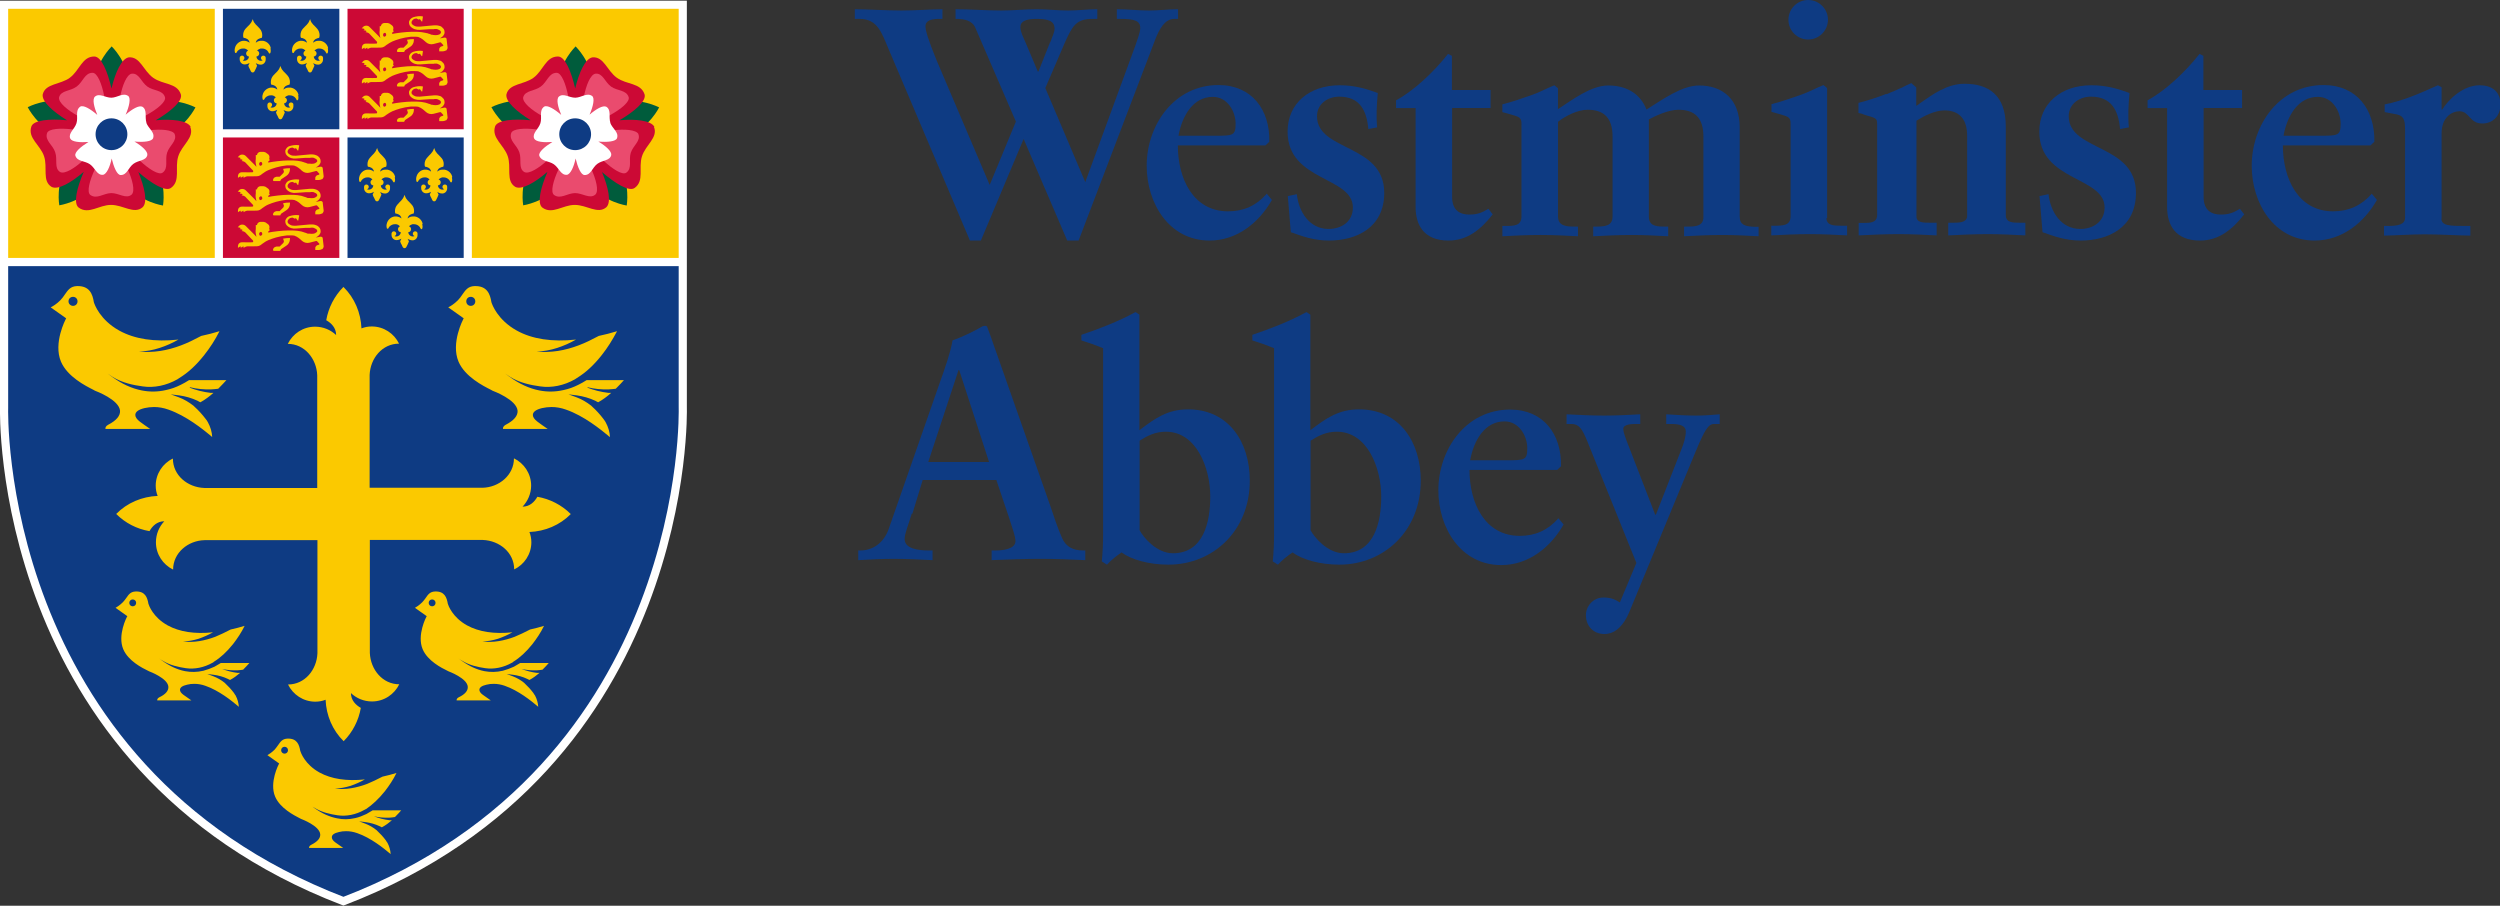 <?xml version="1.0" encoding="UTF-8"?> <svg xmlns="http://www.w3.org/2000/svg" xmlns:xlink="http://www.w3.org/1999/xlink" id="Layer_2" viewBox="0 0 116.4 42.17"><rect x="0" y="0" width="116.4" height="42.17" fill="#333333" stroke="none"/><defs><style>.cls-1{clip-path:url(#clippath);}.cls-2,.cls-3{fill:none;}.cls-2,.cls-4,.cls-5,.cls-6,.cls-7,.cls-8,.cls-9{stroke-width:0px;}.cls-3{stroke:#fff;stroke-width:.38px;}.cls-4{fill:#0e3b83;}.cls-5{fill:#cc0935;}.cls-6{fill:#fff;}.cls-7{fill:#ea4b6e;}.cls-8{fill:#fbc900;}.cls-9{fill:#005c3c;}</style><clipPath id="clippath"><rect class="cls-2" width="116.4" height="42.17"></rect></clipPath></defs><g id="Layer_1-2"><g class="cls-1"><path class="cls-4" d="m47.66,6.47l-1.99,4.73h-.51l-3.81-8.97c-.3-.71-.5-1.35-1.32-1.35h-.23v-.45c.57,0,1.45.06,2.18.06.63,0,1.42-.06,1.9-.06v.45h-.14c-.35,0-.65.06-.65.35,0,.2.14.65.51,1.56l2.48,5.82,1.22-2.95-1.89-4.37c-.15-.35-.53-.41-.92-.41v-.45c.71,0,1.42.06,2.13.06.56,0,1.1-.06,1.66-.06.48,0,.97.06,1.45.06.45,0,.91-.06,1.36-.06v.45h-.21c-.76,0-.94.29-1.32,1.15l-.89,2.07,1.86,4.38,2.33-6.35c.09-.26.23-.63.23-.83,0-.33-.27-.42-.91-.42h-.18v-.45c.5,0,1,.06,1.5.06.45,0,.89-.06,1.35-.06v.45h-.18c-.45,0-.71.51-.89.98l-3.56,9.34h-.53l-2.03-4.73Zm1.24-4.5c.11-.29.2-.48.2-.64,0-.38-.35-.45-.85-.45-.41,0-.74.08-.74.38,0,.23.12.44.24.72l.57,1.35h.03l.54-1.36Z"></path><path class="cls-4" d="m59.22,9.31c-.6,1.06-1.63,1.89-2.9,1.89-1.9,0-2.93-1.75-2.93-3.48,0-1.9,1.28-3.76,3.34-3.76,1.56,0,2.4,1.15,2.37,2.64l-.18.17h-4.08c0,1.54.71,3.07,2.34,3.07.73,0,1.32-.27,1.8-.82l.24.29Zm-2.63-2.99c.82,0,.94-.01.94-.56,0-.57-.38-1.25-1.06-1.25-.92,0-1.43.88-1.6,1.81h1.72Z"></path><path class="cls-4" d="m63.71,6c-.08-.85-.39-1.5-1.36-1.5-.51,0-1.03.32-1.03.91,0,1.65,3.13,1.27,3.13,3.57,0,1.63-1.31,2.22-2.57,2.22-.73,0-1.27-.21-1.78-.39l-.14-1.68.42-.09c.09.83.59,1.62,1.48,1.62.59,0,1.13-.33,1.13-1,0-1.45-3.04-1.21-3.04-3.53,0-1.33,1.03-2.16,2.42-2.16.68,0,1.21.15,1.78.36-.05.54-.08,1.07-.03,1.6l-.42.08Z"></path><path class="cls-4" d="m69.41,5.03h-1.8v4.14c0,.64.38.82.8.82.38,0,.6-.09.89-.27l.2.26c-.56.72-1.19,1.22-2.06,1.22-1.15,0-1.53-.73-1.53-1.56v-4.61h-.91v-.36c.82-.44,1.74-1.3,2.42-2.16l.18.09v1.59h1.8v.85Z"></path><path class="cls-4" d="m69.95,10.52h.11c.44,0,.78,0,.78-.45v-4.28c0-.24-.03-.33-.36-.42-.18-.05-.35-.11-.53-.15v-.36c.47-.12.98-.3,1.38-.44.35-.12.71-.32,1.04-.45l.17.14v.97c.65-.42,1.53-1.1,2.34-1.1s1.48.35,1.78,1.12c.77-.48,1.65-1.12,2.45-1.12,1.09,0,1.89.64,1.89,1.95v4.16c0,.39.27.45.68.47h.2v.44c-.56-.03-1.13-.06-1.69-.06-.6,0-1.19.03-1.78.06v-.45h.21c.39,0,.69-.06.69-.44v-3.75c0-.88-.41-1.25-1.16-1.25-.45,0-1.03.26-1.38.45v4.52c0,.41.29.47.7.47h.2v.45c-.56-.03-1.13-.06-1.69-.06-.61,0-1.19.03-1.8.06v-.45h.18c.41,0,.72-.06.72-.47v-3.72c0-.88-.41-1.25-1.16-1.25-.47,0-1.04.29-1.38.56v4.41c0,.45.41.47.75.47h.18v.45c-.59-.03-1.16-.06-1.74-.06-.62,0-1.22.03-1.78.06v-.45Z"></path><path class="cls-4" d="m85.04,10.15c0,.36.35.36.73.36h.23v.45c-.57-.03-1.15-.06-1.72-.06-.62,0-1.22.03-1.81.06v-.45h.11c.44,0,.79,0,.79-.45v-4.28c0-.24-.03-.33-.36-.42-.18-.05-.35-.11-.53-.15v-.36c.47-.12.98-.3,1.38-.44.35-.12.71-.32,1.04-.45l.17.14v6.06Zm-.85-8.31c-.51,0-.92-.41-.92-.92S83.68,0,84.19,0s.92.42.92.92-.41.92-.92.92"></path><path class="cls-4" d="m86.53,10.38h.18c.38,0,.69,0,.69-.38v-4.22c0-.21-.03-.27-.3-.35-.09-.03-.18-.05-.27-.08-.12-.05-.21-.08-.3-.09v-.47c.44-.11.92-.27,1.3-.42v.02s.15-.06.18-.08c.21-.07.33-.15.54-.23.12-.06.33-.17.44-.21l.23.2v.86c.06-.03.12-.08.17-.12.6-.42,1.27-.91,2.08-.91,1.12,0,1.92.53,1.92,2v4.12c0,.35.33.35.67.35h.24v.59c-.56-.03-1.19-.06-1.75-.06-.59,0-1.25.03-1.84.06v-.59h.23c.26,0,.65,0,.65-.32v-3.73c0-.85-.44-1.18-1.06-1.18-.45,0-.97.27-1.3.48v4.46c0,.29.32.29.65.29h.29v.59c-.56-.03-1.21-.06-1.77-.06-.62,0-1.28.03-1.86.06v-.59Z"></path><path class="cls-4" d="m98.71,6c-.08-.85-.39-1.5-1.36-1.5-.51,0-1.03.32-1.03.91,0,1.65,3.13,1.27,3.13,3.57,0,1.63-1.31,2.22-2.57,2.22-.73,0-1.27-.21-1.78-.39l-.14-1.68.42-.09c.09.83.59,1.62,1.48,1.62.59,0,1.13-.33,1.13-1,0-1.45-3.04-1.21-3.04-3.53,0-1.33,1.03-2.16,2.42-2.16.68,0,1.21.15,1.78.36-.05.54-.08,1.07-.03,1.6l-.42.08Z"></path><path class="cls-4" d="m104.4,5.03h-1.8v4.14c0,.64.38.82.8.82.38,0,.6-.09.89-.27l.2.26c-.56.72-1.19,1.22-2.06,1.22-1.15,0-1.53-.73-1.53-1.56v-4.61h-.91v-.36c.82-.44,1.74-1.3,2.42-2.16l.18.09v1.59h1.8v.85Z"></path><path class="cls-4" d="m110.67,9.31c-.6,1.06-1.63,1.89-2.9,1.89-1.9,0-2.93-1.75-2.93-3.48,0-1.9,1.28-3.76,3.34-3.76,1.56,0,2.4,1.15,2.37,2.64l-.18.17h-4.08c0,1.54.71,3.07,2.34,3.07.72,0,1.32-.27,1.8-.82l.24.29Zm-2.63-2.99c.82,0,.94-.01.94-.56,0-.57-.38-1.25-1.06-1.25-.92,0-1.43.88-1.6,1.81h1.72Z"></path><path class="cls-4" d="m113.67,10.17c0,.35.41.35,1.12.35h.23v.45c-.71-.01-1.42-.06-2.13-.06-.63,0-1.25.05-1.89.06v-.45h.15c.51,0,.83-.06.83-.39v-4.11c0-.5-.09-.65-.47-.71-.17-.03-.32-.06-.48-.09v-.36c.8-.15,1.62-.5,2.48-.89l.17.09v1.04h.03c.27-.44.95-1.13,1.74-1.13.51,0,.97.24.97.89,0,.57-.38.89-.85.89-.59,0-.59-.57-1.06-.57-.36,0-.83.29-.83,1.03v3.97Z"></path><path class="cls-4" d="m42.45,23.92c-.15.51-.33.91-.33,1.18,0,.45.63.53,1.13.53h.17v.45c-.61-.03-1.22-.06-1.83-.06-.54,0-1.09.03-1.63.06v-.45h.09c.59,0,1.09-.35,1.32-.98l2.42-6.93c.2-.56.47-1.32.56-1.87.48-.17,1.09-.47,1.38-.65.04-.01.08-.03.12-.03s.08,0,.11.04c.05.12.09.26.14.38l2.78,7.9c.18.53.36,1.09.56,1.54.18.42.5.6,1,.6h.09v.45c-.68-.03-1.36-.06-2.09-.06s-1.5.03-2.27.06v-.45h.17c.35,0,.94-.06.94-.44,0-.2-.14-.6-.3-1.09l-.59-1.75h-3.43l-.48,1.57Zm2.21-6.69h-.03l-1.41,4.28h2.83l-1.39-4.28Z"></path><path class="cls-4" d="m51.36,16.21c-.35-.14-.68-.26-1.01-.36v-.26c.85-.29,1.72-.62,2.52-1.06l.18.12v5.38c.74-.56,1.31-.97,2.27-.97,1.87,0,2.87,1.5,2.87,3.32,0,2.34-1.72,3.91-3.79,3.91-.91,0-1.74-.24-2.18-.57-.21.14-.48.35-.68.57l-.24-.15c.04-.42.06-.83.06-1.25v-8.69Zm1.69,8.46c.18.35.8,1.09,1.56,1.09,1.44,0,1.74-1.48,1.74-2.64,0-1.33-.64-3.02-2.07-3.02-.5,0-.88.2-1.22.42v4.15Z"></path><path class="cls-4" d="m59.32,16.21c-.35-.14-.68-.26-1.01-.36v-.26c.85-.29,1.72-.62,2.52-1.06l.18.12v5.38c.74-.56,1.31-.97,2.27-.97,1.87,0,2.87,1.5,2.87,3.32,0,2.34-1.72,3.91-3.79,3.91-.91,0-1.74-.24-2.18-.57-.21.14-.48.35-.68.57l-.24-.15c.04-.42.06-.83.06-1.25v-8.69Zm1.69,8.46c.18.35.8,1.09,1.56,1.09,1.44,0,1.74-1.48,1.74-2.64,0-1.33-.64-3.02-2.07-3.02-.5,0-.88.2-1.22.42v4.15Z"></path><path class="cls-4" d="m72.8,24.42c-.6,1.06-1.63,1.89-2.9,1.89-1.9,0-2.93-1.75-2.93-3.48,0-1.9,1.28-3.76,3.34-3.76,1.56,0,2.4,1.15,2.37,2.64l-.18.17h-4.08c0,1.54.71,3.07,2.34,3.07.73,0,1.32-.27,1.8-.82l.24.29Zm-2.63-2.99c.82,0,.94-.01.94-.56,0-.57-.38-1.25-1.06-1.25-.92,0-1.43.88-1.6,1.81h1.72Z"></path><path class="cls-4" d="m77.07,23.96h.03l1.19-3.05c.12-.3.2-.57.2-.82,0-.3-.33-.35-.71-.35h-.2v-.45c.47.03.94.06,1.4.06.36,0,.74-.03,1.09-.06v.45h-.26c-.27,0-.44.27-.88,1.33l-3.08,7.45c-.23.54-.6,1-1.15,1-.5,0-.86-.36-.86-.88,0-.41.33-.82.82-.82.32,0,.53.08.76.23l.77-1.84-2.28-5.65c-.24-.59-.39-.82-.74-.82h-.23v-.45c.59.03,1.16.06,1.75.06.56,0,1.12-.03,1.68-.06v.45h-.14c-.23,0-.65,0-.65.23,0,.14.08.35.15.54l1.33,3.44Z"></path><rect class="cls-4" x="15.99" y="6.21" width="5.8" height="5.99"></rect><path class="cls-8" d="m18.4,8.25c-.03-.18-.18-.32-.36-.35-.03,0-.05,0-.08,0-.01,0-.03,0-.04,0-.08,0-.16.04-.22.09,0,0,0,0,0-.01.03-.16.19-.2.28-.22.01-.03.02-.07.02-.12,0-.11-.04-.22-.11-.29-.14-.17-.25-.21-.32-.42v-.04s-.03.04-.03.04c-.07.2-.18.25-.32.42-.07.08-.11.18-.11.29,0,.05,0,.08.02.12.1.01.25.06.28.22,0,0,0,0,0,.01-.06-.05-.14-.08-.22-.09-.01,0-.03,0-.04,0-.02,0-.04,0-.06,0-.17.02-.32.16-.36.33-.02.07-.02.14,0,.21,0,.02.02.03.04.03.01,0,.03,0,.03-.02.05-.11.17-.19.3-.19.02,0,.05,0,.07,0,.07.01.13.05.17.1-.05.02-.09.07-.09.13,0,.08.06.14.13.14,0,.11-.1.2-.21.2-.03,0-.06,0-.08-.02.04-.01.08-.06.08-.11,0-.06-.05-.11-.11-.11-.06,0-.1.04-.11.1h0s0,.07,0,.07c0,.13.1.24.23.24.05,0,.1-.01.15-.03h0s.05-.03.08-.04h0s-.06.13-.06.13c.02.04.03.08.03.08.03.04.05.1.08.16.04.1.15.1.19,0,.02-.04.08-.15.11-.24l-.06-.12h.01s.03.03.05.03h.02s0,.01,0,.01c.05.02.1.03.15.03.13,0,.23-.11.23-.24v-.08h0c0-.06-.05-.1-.11-.1-.06,0-.11.05-.11.11,0,.05.03.09.08.11-.02.01-.05.02-.08.02-.11,0-.21-.09-.21-.2.07,0,.13-.06.13-.14,0-.06-.04-.12-.1-.13.04-.05.1-.08.16-.1.03,0,.05,0,.08,0,.14,0,.26.09.31.21,0,.01.02.02.03.02.02,0,.03,0,.04-.03.02-.06.02-.13,0-.21"></path><path class="cls-8" d="m21.06,8.25c-.03-.18-.18-.32-.36-.35-.03,0-.05,0-.08,0-.01,0-.03,0-.04,0-.08,0-.16.04-.22.09,0,0,0,0,0-.01.03-.16.19-.2.28-.22.01-.03.02-.07.02-.12,0-.11-.04-.22-.11-.29-.14-.17-.25-.21-.32-.42v-.04s-.03.04-.03.04c-.07.2-.18.25-.32.42-.07.08-.11.18-.11.29,0,.05,0,.08.02.12.1.01.25.06.28.22,0,0,0,0,0,.01-.06-.05-.14-.08-.22-.09-.01,0-.03,0-.04,0-.02,0-.04,0-.06,0-.17.02-.32.16-.36.33-.02.07-.02.14,0,.21,0,.02.02.03.04.03.01,0,.03,0,.03-.02.05-.11.17-.19.3-.19.02,0,.05,0,.07,0,.07.01.13.05.17.1-.05.02-.09.07-.09.13,0,.08.06.14.13.14,0,.11-.1.2-.21.2-.03,0-.06,0-.08-.02.04-.01.08-.06.08-.11,0-.06-.05-.11-.11-.11-.06,0-.1.04-.11.1h0s0,.07,0,.07c0,.13.1.24.23.24.05,0,.1-.01.15-.03h0s.05-.03.08-.04h0s-.06.13-.06.13c.02.04.03.08.03.08.03.04.05.1.08.16.04.1.15.1.19,0,.02-.04.08-.15.11-.24l-.06-.12h.01s.03.03.05.03h.02s0,.01,0,.01c.05.02.1.03.15.03.13,0,.23-.11.23-.24v-.08h0c0-.06-.05-.1-.11-.1-.06,0-.11.05-.11.11,0,.05.03.09.08.11-.02.01-.05.02-.08.02-.11,0-.21-.09-.21-.2.07,0,.13-.06.13-.14,0-.06-.04-.12-.1-.13.04-.05.1-.08.16-.1.03,0,.05,0,.08,0,.14,0,.26.09.31.21,0,.01.02.02.03.02.02,0,.03,0,.04-.03.02-.06.02-.13,0-.21"></path><path class="cls-8" d="m19.68,10.43c-.03-.18-.18-.32-.36-.35-.03,0-.05,0-.08,0-.01,0-.03,0-.04,0-.08,0-.16.04-.22.09,0,0,0,0,0-.01.03-.16.19-.2.28-.22.01-.03.02-.07.02-.12,0-.11-.04-.22-.11-.29-.14-.17-.25-.21-.32-.42v-.04s-.03.04-.03.04c-.07.2-.18.25-.32.42-.07.08-.11.18-.11.29,0,.05,0,.08.02.12.1.01.25.06.28.22,0,0,0,0,0,.01-.06-.05-.14-.08-.22-.09-.01,0-.03,0-.04,0-.02,0-.04,0-.06,0-.17.02-.32.16-.36.33-.02.07-.02.14,0,.21,0,.02.02.03.04.03.01,0,.03,0,.03-.02.05-.11.17-.19.3-.19.02,0,.05,0,.07,0,.07.01.13.05.17.1-.05.02-.09.07-.09.13,0,.08.06.14.13.14,0,.11-.1.2-.21.2-.03,0-.06,0-.08-.02.04-.01.08-.06.08-.11,0-.06-.05-.11-.11-.11-.06,0-.1.04-.11.1h0s0,.07,0,.07c0,.13.1.24.23.24.05,0,.1-.01.15-.03h0s.05-.03.08-.04h0s-.06.13-.06.13c.02.04.03.08.03.08.03.04.05.1.08.16.04.1.15.1.19,0,.02-.04.08-.15.11-.24l-.06-.12h.01s.03.03.05.03h.02s0,.01,0,.01c.05.02.1.03.15.03.13,0,.23-.11.23-.24v-.08h0c0-.06-.05-.1-.11-.1-.06,0-.11.05-.11.11,0,.05.03.09.08.11-.02.01-.05.02-.08.02-.11,0-.21-.09-.21-.2.07,0,.13-.06.13-.14,0-.06-.04-.12-.1-.13.04-.05.1-.08.16-.1.03,0,.05,0,.08,0,.14,0,.26.09.31.21,0,.01.02.02.03.02.02,0,.03,0,.04-.03.02-.06.02-.13,0-.21"></path><path class="cls-4" d="m.19,12.21v6.79s-.48,16.72,15.8,22.97h0c16.28-6.25,15.8-22.97,15.8-22.97v-6.79H.19Z"></path><rect class="cls-8" x=".19" y=".22" width="10" height="11.98"></rect><rect class="cls-4" x="10.19" y=".22" width="5.8" height="5.99"></rect><rect class="cls-5" x="10.19" y="6.21" width="5.8" height="5.99"></rect><path class="cls-8" d="m8.85,18.03c.32.08.65.11.97.1.11,0,.23-.02.34-.03.17-.17.31-.32.38-.4h-1.74c-.13.08-.26.16-.39.22-.22.11-.44.19-.68.24-.39.09-.76.09-1.12.02-.47-.09-.93-.3-1.4-.64-.07-.05-.13-.1-.2-.15.07.05.15.1.22.15.46.29.98.39,1.41.45.53.08,1.11-.04,1.62-.33.02-.01.04-.03.06-.04l.03-.02c.41-.25.79-.6,1.16-1.07.27-.34.51-.71.71-1.11-.29.09-.57.16-.85.22,0,0-.02.01-.02.01-.3.16-.6.31-.92.43-.32.12-.64.21-.97.26-.33.05-.67.06-.99.03.33-.01.65-.07.96-.17.31-.1.6-.23.88-.39-1.11.12-2.04-.02-2.76-.42-.9-.5-1.15-1.22-1.18-1.32-.06-.38-.2-.77-.79-.75-.3.01-.42.19-.56.39-.06.09-.13.19-.21.27-.18.18-.35.28-.45.33l.72.51-.02.04s-.59,1.11-.22,1.98c.3.7,1.15,1.13,1.51,1.31l.07.04c.05.02,1.13.42,1.17.94.01.23-.17.45-.56.65-.11.06-.12.14-.12.15v.04h2.08c-.15-.1-.39-.27-.48-.34-.14-.11-.21-.21-.21-.31,0-.14.14-.25.43-.32.14-.03.29-.05.44-.05.22,0,.45.04.67.12.84.29,1.62.93,1.95,1.2.03.03.07.06.09.08-.01-.24-.08-.47-.2-.69l-.03-.05s-.04-.07-.07-.1c-.16-.21-.34-.41-.53-.58l-.04-.04c-.22-.17-.44-.3-.68-.39l-.38-.14.4.05c.29.04.57.12.85.25.04.02.08.05.13.07.22-.12.43-.28.61-.44-.05,0-.09,0-.14,0-.33-.04-.66-.12-.97-.24m-5.43-3.81c-.11,0-.21-.09-.21-.21s.09-.21.21-.21.21.09.21.21-.09.21-.21.21"></path><path class="cls-8" d="m27.36,18.03c.32.08.65.11.97.1.11,0,.23-.02.34-.03.17-.17.31-.32.38-.4h-1.74c-.13.08-.26.16-.39.22-.22.11-.44.19-.68.24-.39.09-.76.09-1.12.02-.47-.09-.93-.3-1.4-.64-.07-.05-.13-.1-.2-.15.07.05.15.1.22.15.46.29.98.39,1.41.45.53.08,1.11-.04,1.62-.33.02-.01.04-.03.06-.04l.03-.02c.41-.25.79-.6,1.16-1.07.27-.34.5-.71.71-1.11-.29.09-.57.16-.85.22,0,0-.02.01-.02.01-.3.16-.6.31-.92.43-.32.12-.64.21-.97.26-.33.05-.67.06-.99.03.33-.01.65-.07.96-.17.31-.1.6-.23.88-.39-1.11.12-2.04-.02-2.76-.42-.9-.5-1.15-1.22-1.18-1.32-.06-.38-.2-.77-.79-.75-.3.01-.42.19-.56.39-.06.09-.13.19-.21.27-.18.18-.35.28-.45.33l.72.51-.02.04s-.59,1.11-.22,1.98c.3.7,1.15,1.13,1.51,1.31l.07.04c.05.02,1.13.42,1.17.94.01.23-.17.45-.56.65-.11.06-.12.14-.12.15v.04h2.08c-.15-.1-.39-.27-.48-.34-.14-.11-.21-.21-.21-.31,0-.14.14-.25.43-.32.14-.03.29-.05.44-.05.22,0,.45.04.67.12.84.29,1.62.93,1.95,1.2.03.03.07.06.1.08-.01-.24-.08-.47-.2-.69l-.03-.05s-.05-.07-.07-.1c-.16-.21-.34-.41-.53-.58l-.04-.04c-.22-.17-.44-.3-.68-.39l-.38-.14.4.05c.28.04.57.12.85.25.04.02.08.05.13.07.22-.12.43-.28.61-.44-.05,0-.1,0-.14,0-.33-.04-.66-.12-.97-.24m-5.43-3.81c-.12,0-.21-.09-.21-.21s.09-.21.21-.21.21.09.21.21-.09.21-.21.21"></path><path class="cls-8" d="m10.32,31.14c.25.06.49.08.74.07.09,0,.17-.02.26-.03.13-.13.23-.24.29-.31h-1.33c-.1.06-.2.12-.29.17-.17.08-.34.14-.52.19-.3.07-.58.07-.85.02-.36-.07-.71-.23-1.07-.49-.05-.04-.1-.07-.15-.11.06.04.11.08.17.11.35.22.75.3,1.08.35.41.06.85-.03,1.24-.25.02,0,.03-.02.05-.03l.02-.02c.31-.19.6-.46.89-.82.2-.26.39-.54.54-.85-.22.07-.44.12-.65.17,0,0-.01,0-.02.01-.23.12-.46.23-.7.33-.24.09-.49.16-.74.2-.25.04-.51.05-.76.02.25-.01.5-.06.73-.13.23-.08.46-.18.67-.3-.85.09-1.56-.02-2.11-.32-.69-.38-.88-.94-.9-1.01-.05-.29-.15-.59-.6-.57-.23.01-.32.14-.43.3-.05.07-.1.14-.16.2-.14.14-.27.22-.34.26l.55.39-.02.03s-.45.85-.17,1.51c.23.54.88.87,1.15,1l.06.03s.87.32.89.72c.01.18-.13.35-.43.49-.08.04-.09.11-.09.11v.03h1.59c-.11-.08-.3-.21-.37-.26-.11-.08-.16-.16-.16-.23,0-.11.11-.19.33-.24.11-.03.22-.04.34-.04.17,0,.34.03.51.09.64.22,1.24.71,1.49.92.03.02.05.04.07.06-.01-.18-.06-.36-.15-.53l-.03-.04s-.03-.05-.05-.08c-.12-.16-.26-.31-.4-.44l-.03-.03c-.16-.13-.34-.23-.52-.3l-.29-.11.31.04c.22.03.44.09.65.19.03.02.06.03.1.05.17-.09.33-.21.47-.33-.04,0-.07,0-.11,0-.25-.03-.5-.09-.74-.19m-4.15-2.91c-.09,0-.16-.07-.16-.16s.07-.16.16-.16.16.07.16.16-.07.16-.16.16"></path><path class="cls-8" d="m24.26,31.14c.25.06.49.08.74.07.09,0,.17-.02.26-.03.13-.13.23-.24.29-.31h-1.33c-.1.06-.2.12-.29.17-.17.08-.34.14-.52.19-.3.07-.58.07-.85.02-.36-.07-.71-.23-1.07-.49-.05-.04-.1-.07-.15-.11.06.04.11.08.17.11.35.22.75.3,1.08.35.41.06.85-.03,1.24-.25.02,0,.03-.02.05-.03l.02-.02c.31-.19.6-.46.89-.82.2-.26.39-.54.54-.85-.22.07-.44.12-.65.17,0,0-.01,0-.02.01-.23.12-.46.23-.7.33-.24.09-.49.16-.74.2-.25.04-.51.05-.76.02.25-.01.5-.06.73-.13.23-.08.46-.18.67-.3-.85.09-1.56-.02-2.11-.32-.69-.38-.88-.94-.9-1.01-.05-.29-.15-.59-.6-.57-.23.01-.32.14-.43.3-.05.07-.1.14-.16.2-.14.14-.27.22-.34.26l.55.39-.02.03s-.45.85-.17,1.51c.23.54.88.87,1.15,1l.06.03s.87.32.89.72c.01.18-.13.35-.43.49-.08.04-.09.11-.09.11v.03h1.59c-.11-.08-.3-.21-.37-.26-.11-.08-.16-.16-.16-.23,0-.11.11-.19.33-.24.11-.03.22-.04.34-.04.17,0,.34.03.51.09.64.22,1.24.71,1.49.92.03.02.05.04.07.06-.01-.18-.06-.36-.15-.53l-.03-.04s-.03-.05-.05-.08c-.12-.16-.26-.31-.4-.44l-.03-.03c-.16-.13-.34-.23-.52-.3l-.29-.11.31.04c.22.03.44.09.65.19.03.02.06.03.1.05.17-.09.33-.21.47-.33-.04,0-.07,0-.11,0-.25-.03-.5-.09-.74-.19m-4.15-2.91c-.09,0-.16-.07-.16-.16s.07-.16.16-.16.16.07.16.16-.07.16-.16.16"></path><path class="cls-8" d="m17.39,38c.25.06.49.08.74.07.09,0,.17-.02.26-.03.13-.13.23-.24.29-.31h-1.33c-.1.06-.2.12-.29.17-.17.08-.34.15-.52.19-.3.07-.58.07-.85.01-.36-.07-.71-.23-1.07-.49-.05-.04-.1-.08-.15-.11.06.04.11.08.17.11.35.22.75.3,1.08.35.41.06.85-.03,1.24-.25.02,0,.03-.02.05-.03h.02c.31-.21.6-.48.89-.84.2-.26.39-.54.54-.85-.22.07-.44.12-.65.17,0,0-.01,0-.02.01-.23.12-.46.23-.7.33-.24.09-.49.16-.74.2-.25.04-.51.05-.76.02.25-.01.5-.06.73-.13.23-.08.46-.18.67-.3-.85.09-1.56-.02-2.11-.32-.69-.38-.88-.94-.9-1.01-.05-.29-.15-.59-.6-.57-.23.01-.32.14-.43.3-.05.07-.1.14-.16.21-.14.14-.27.22-.34.26l.55.39-.02.03s-.45.85-.17,1.51c.23.54.88.87,1.15,1.01l.06.03s.87.32.89.72c.01.18-.13.34-.43.49-.08.04-.09.11-.09.11v.03h1.59c-.11-.08-.3-.21-.37-.26-.11-.08-.16-.16-.16-.24,0-.11.11-.19.33-.24.11-.03.22-.04.34-.04.17,0,.34.03.51.09.64.22,1.24.71,1.49.92.03.02.05.04.07.06-.01-.18-.06-.36-.15-.53l-.03-.04s-.03-.05-.05-.08c-.12-.16-.26-.31-.4-.44l-.03-.03c-.16-.13-.34-.23-.52-.3l-.29-.11.31.04c.22.03.44.09.65.19.03.02.06.03.1.05.17-.09.33-.21.47-.33-.04,0-.07,0-.11,0-.26-.03-.5-.09-.74-.19m-4.15-2.91c-.09,0-.16-.07-.16-.16s.07-.16.16-.16.16.07.16.16-.07.16-.16.16"></path><path class="cls-9" d="m5.96,3.82c0,.92-.76,1.66-.76,1.66,0,0-.76-.74-.76-1.66s.76-1.66.76-1.66c0,0,.76.74.76,1.66"></path><path class="cls-9" d="m3.11,4.78c.87.28,1.35,1.23,1.35,1.23,0,0-.94.49-1.82.21-.87-.28-1.35-1.23-1.35-1.23,0,0,.94-.49,1.82-.21"></path><path class="cls-9" d="m3.13,7.77c.54-.74,1.59-.9,1.59-.9,0,0,.18,1.05-.37,1.79-.54.74-1.59.9-1.59.9,0,0-.18-1.04.36-1.79"></path><path class="cls-9" d="m6,8.67c-.54-.74-.36-1.79-.36-1.79,0,0,1.05.16,1.59.9.54.74.36,1.79.36,1.79,0,0-1.05-.16-1.59-.9"></path><path class="cls-9" d="m7.75,6.23c-.88.28-1.82-.21-1.82-.21,0,0,.47-.95,1.35-1.23.88-.28,1.82.21,1.82.21,0,0-.47.95-1.35,1.23"></path><path class="cls-5" d="m8.88,5.91c-.15-.3-.87-.38-1.63-.31.7-.41,1.27-.9,1.17-1.21-.18-.54-.83-.44-1.29-.77-.46-.33-.6-.99-1.13-.95-.34.05-.63.7-.81,1.45-.18-.79-.47-1.49-.8-1.49-.57,0-.68.65-1.14.99-.45.33-1.13.26-1.26.77-.06.33.48.81,1.13,1.21-.81-.08-1.56-.01-1.66.29-.18.54.41.85.59,1.38.18.53-.1,1.15.35,1.43.3.16.92-.2,1.5-.7-.32.74-.5,1.48-.23,1.67.46.33.94-.13,1.5-.13.57,0,1.07.45,1.47.11.25-.23.09-.94-.2-1.64.61.53,1.26.93,1.52.74.46-.33.17-.93.34-1.47.17-.54.76-.87.56-1.37m-3.69.35h0s0,0,0,0c0,0,0,0,0,0,0,0,0,0,0,0,0,0,0,0,0,0,0,0,0,0,0,0,0,0,0,0,0,0h0s0,0,0,0"></path><path class="cls-7" d="m4.58,6.44c-.12-.35-2.25-.67-2.39-.24-.11.35.27.54.38.89.12.34-.06.74.23.92.43.23,1.9-1.21,1.78-1.57"></path><path class="cls-7" d="m5.18,6.89c-.38,0-1.34,1.93-.97,2.19.3.21.6-.08.97-.09.36,0,.69.29.95.07.35-.34-.57-2.18-.95-2.18"></path><path class="cls-7" d="m4.83,5.75c.3-.23-.06-2.36-.52-2.36-.37,0-.44.42-.74.64-.29.22-.73.17-.82.5-.09.48,1.76,1.44,2.07,1.22"></path><path class="cls-7" d="m5.64,5.71c.3.21,2.18-.76,2.04-1.19-.11-.34-.53-.28-.82-.49-.29-.21-.38-.63-.72-.6-.48.06-.81,2.07-.51,2.28"></path><path class="cls-7" d="m8.14,6.25c-.21-.43-2.22-.13-2.33.22-.11.35,1.4,1.83,1.76,1.57.29-.21.1-.59.21-.93.11-.34.48-.55.35-.87"></path><path class="cls-6" d="m6.82,5.72c-.09-.28.05-.6-.19-.75-.16-.08-.48.11-.78.37.17-.39.25-.77.12-.87-.24-.17-.49.07-.78.08-.3,0-.56-.23-.77-.05-.13.12-.04.49.11.85-.32-.28-.66-.48-.8-.38-.24.18-.08.49-.17.77-.09.28-.39.46-.29.71.08.16.45.19.85.16-.36.22-.66.48-.61.64.09.28.44.23.68.4.24.17.32.51.6.49.17-.02.33-.37.41-.76.1.41.25.77.42.77.3,0,.35-.34.59-.52.24-.18.59-.14.65-.41.03-.17-.25-.42-.6-.63.42.04.82,0,.87-.16.09-.28-.22-.44-.32-.72m-1.63.54h0s0,0,0,0h0s0,0,0,0h0s0,0,0,0"></path><path class="cls-4" d="m5.93,6.25c0,.41-.33.74-.74.74s-.74-.33-.74-.74.33-.74.74-.74.74.33.74.74"></path><rect class="cls-8" x="21.79" y=".22" width="10" height="11.98"></rect><path class="cls-8" d="m13.18,7.86l.04.12s-.01.06-.03.08l-.17.17h-.15s-.08.02-.11.05c-.03.03-.05.07-.05.11,0,.02.02.04.04.04h.3s.02-.06.04-.08l.24-.16c.1-.06.17-.18.17-.3v-.06h0c-.11,0-.22.01-.31.03"></path><path class="cls-8" d="m15.03,7.84c0-.05-.06-.09-.11-.08l-.16.03h-.06s-.04.02-.06.02c0,0,0,0,0,0,.08-.02.17-.06.23-.14.03-.04.06-.09.06-.15,0-.06-.01-.11-.04-.16-.03-.04-.06-.07-.1-.1-.04-.02-.08-.04-.12-.05s-.08-.02-.12-.02c-.02,0-.04,0-.06,0,0,0-.02,0-.03,0h-.03s-.22.02-.22.02l-.43.04c-.07,0-.13,0-.19-.01-.06-.02-.12-.05-.16-.09-.04-.04-.05-.09-.03-.14,0-.02.03-.05.05-.07.01,0,.02-.02.03-.03.01,0,.03-.01.04-.02h0s.06-.02.1-.02l.1.05s.04,0,.04-.02h0s.02,0,.03.01l.07.1s.03,0,.03,0v-.02s.04-.2.04-.2c0-.01,0-.03-.02-.03-.14-.02-.29,0-.42.04-.08.02-.15.08-.19.17-.02.04-.02.09-.01.14.01.05.03.09.06.12.12.13.29.17.44.15l.43-.03h.22s.03-.01.03-.01c0,0,.02,0,.02,0,.02,0,.03,0,.05,0,.03,0,.06,0,.09.02.05.02.11.05.13.09.01.02.01.03.01.05s0,.03-.03.05c-.03.03-.08.06-.14.07-.06.01-.12.01-.18,0-.02,0-.03,0-.04,0h-.05s-.1-.04-.1-.04c-.03,0-.06-.02-.09-.03h-.01s-.06-.02-.09-.03c-.24-.06-.53-.05-.62-.05-.28,0-.74.06-.93.1,0-.01,0-.02,0-.02v-.03s.08-.07.08-.07l-.04-.04h0s.01-.04.01-.04c.02-.07,0-.15-.06-.19l-.11-.08s-.07-.03-.1-.03h-.14c-.07,0-.14.05-.16.12v.03h-.06v.18s-.02.13,0,.22l.03.15-.08-.09-.42-.42c-.06-.06-.16-.08-.24-.05-.03.01-.05.03-.07.05l-.06.06h0s.1.01.14.04l-.05.05h0c.05,0,.1.01.14.04l-.05.05h0c.06,0,.12.02.17.06l.36.38s.01.02.01.04c0,0,0,0,0,0,0,.02,0,.03-.03.04-.03.01-.33,0-.44,0h-.06c-.08,0-.15.05-.17.12,0,.01,0,.03-.01.04v.1h0s.08-.06.13-.07v.07h0s.08-.06.13-.07v.07h0s.11-.07.17-.07h0s.08,0,.12,0h.11c.2,0,.3,0,.36-.04.04-.02.07-.04.1-.07h0s.02-.01.03-.02c.08-.06.17-.12.27-.16.19-.08.48-.18.86-.22.05,0,.1,0,.16,0,.03,0,.15,0,.18.01.08.03.16.07.22.12l.15.13c.09.08.22.11.34.08l.31-.08s.03,0,.04.01l.11.12s0,.03-.01.04l-.07.02c-.05.01-.09.06-.11.11v.03s0,.02,0,.02v.07h.17s.1-.01.14-.04h.02s.07-.09.06-.13l-.05-.42Zm-2.82-.21v.02s-.02.07-.1.07c-.06-.04-.04-.11-.04-.11v-.02s.04-.05.07-.05c.01,0,.03,0,.04.01.02.02.03.05.03.07"></path><path class="cls-8" d="m13.18,11.11l.04.12s-.01.06-.03.08l-.17.17h-.15s-.08.02-.11.05c-.03.03-.05.07-.05.11,0,.02.02.04.04.04h.3s.02-.06.04-.08l.24-.16c.1-.06.17-.18.17-.3v-.06h0c-.11,0-.22.01-.31.03"></path><path class="cls-8" d="m15.03,11.1c0-.05-.06-.09-.11-.08l-.16.03h-.06s-.04.02-.06.02c0,0,0,0,0,0,.08-.02.17-.06.23-.14.03-.04.06-.09.06-.15,0-.06-.01-.11-.04-.16-.03-.04-.06-.07-.1-.1-.04-.02-.08-.04-.12-.05s-.08-.02-.12-.02c-.02,0-.04,0-.06,0,0,0-.02,0-.03,0h-.03s-.22.02-.22.02l-.43.04c-.07,0-.13,0-.19-.01-.06-.02-.12-.05-.16-.09-.04-.04-.05-.09-.03-.14,0-.02.03-.05.05-.07.01,0,.02-.02.03-.03.01,0,.03-.01.04-.02h0s.06-.02.1-.02l.1.05s.04,0,.04-.02h0s.02,0,.03.01l.07.1s.03,0,.03,0v-.02s.04-.2.04-.2c0-.01,0-.03-.02-.03-.14-.02-.29,0-.42.04-.08.02-.15.08-.19.17-.02.04-.02.09-.01.14.01.05.03.09.06.12.12.13.29.17.44.15l.43-.03h.22s.03-.01.03-.01c0,0,.02,0,.02,0,.02,0,.03,0,.05,0,.03,0,.06,0,.09.02.05.02.11.05.13.09.01.02.01.03.01.05s0,.03-.03.05c-.03.03-.08.06-.14.07-.06.01-.12.01-.18,0-.02,0-.03,0-.04,0h-.05s-.1-.04-.1-.04c-.03,0-.06-.02-.09-.03h-.01s-.06-.02-.09-.03c-.24-.06-.53-.05-.62-.05-.28,0-.74.06-.93.1,0-.01,0-.02,0-.02v-.03s.08-.07.08-.07l-.04-.04h0s.01-.04.01-.04c.02-.07,0-.15-.06-.19l-.11-.08s-.07-.03-.1-.03h-.14c-.07,0-.14.05-.16.12v.03h-.06v.18s-.02.13,0,.22l.03.15-.08-.09-.42-.42c-.06-.06-.16-.08-.24-.05-.03.01-.05.03-.07.05l-.06.06h0s.1.01.14.04l-.05.05h0c.05,0,.1.01.14.04l-.05.05h0c.06,0,.12.02.17.06l.36.38s.01.02.01.04c0,0,0,0,0,0,0,.02,0,.03-.03.04-.03.01-.33,0-.44,0h-.06c-.08,0-.15.05-.17.12,0,.01,0,.03-.01.04v.1h0s.08-.06.13-.07v.07h0s.08-.06.13-.07v.07h0s.11-.07.17-.07h0s.08,0,.12,0h.11c.2,0,.3,0,.36-.04.04-.02.07-.04.1-.07h0s.02-.01.03-.02c.08-.06.17-.12.27-.16.19-.08.48-.18.86-.22.05,0,.1,0,.16,0,.03,0,.15,0,.18.01.08.03.16.07.22.12l.15.13c.09.08.22.11.34.08l.31-.08s.03,0,.04.01l.11.12s0,.03-.01.04l-.07.02c-.05.01-.09.06-.11.11v.03s0,.02,0,.02v.07h.17s.1-.01.14-.04h.02s.07-.09.06-.13l-.05-.42Zm-2.82-.21v.02s-.02.07-.1.07c-.06-.04-.04-.11-.04-.11v-.02s.04-.05.07-.05c.01,0,.03,0,.04.01.02.02.03.05.03.07"></path><path class="cls-8" d="m13.18,9.46l.04.12s-.01.06-.03.08l-.17.17h-.15s-.08.02-.11.05c-.03.03-.05.07-.05.11,0,.02.02.04.04.04h.3s.02-.06.04-.08l.24-.16c.1-.06.17-.18.17-.3v-.06s0,0,0,0c-.11,0-.22.01-.31.03"></path><path class="cls-8" d="m15.03,9.44c0-.05-.06-.09-.11-.08l-.16.03h-.06s-.04.02-.06.02c0,0,0,0,0,0,.08-.02.17-.06.23-.14.03-.04.06-.09.06-.15,0-.06-.01-.11-.04-.16-.03-.04-.06-.07-.1-.1-.04-.02-.08-.04-.12-.05s-.08-.02-.12-.02c-.02,0-.04,0-.06,0,0,0-.02,0-.03,0h-.03s-.22.02-.22.02l-.43.04c-.07,0-.13,0-.19-.01-.06-.02-.12-.05-.16-.09-.04-.04-.05-.09-.03-.14,0-.02.03-.05.05-.07.01,0,.02-.02.03-.03.01,0,.03-.01.04-.02h0s.06-.02.1-.02l.1.05s.04,0,.04-.02h0s.02,0,.03.01l.07.1s.03,0,.03,0v-.02s.04-.2.04-.2c0-.01,0-.03-.02-.03-.14-.02-.29,0-.42.04-.08.02-.15.08-.19.17-.02.04-.02.09-.01.14.01.05.03.09.06.12.12.13.29.17.44.15l.43-.03h.22s.03-.01.03-.01c0,0,.02,0,.02,0,.02,0,.03,0,.05,0,.03,0,.06,0,.09.02.05.02.11.05.13.09.01.02.01.03.01.05s0,.03-.03.05c-.03.03-.08.06-.14.07-.06.01-.12.01-.18,0-.02,0-.03,0-.04,0h-.05s-.1-.04-.1-.04c-.03,0-.06-.02-.09-.03h-.01s-.06-.02-.09-.03c-.24-.06-.53-.05-.62-.05-.28,0-.74.06-.93.1,0-.01,0-.02,0-.02v-.03s.08-.07.08-.07l-.04-.04h0s.01-.04.01-.04c.02-.07,0-.15-.06-.19l-.11-.08s-.07-.03-.1-.03h-.14c-.07,0-.14.05-.16.12v.03h-.06v.18s-.02.13,0,.22l.03.15-.08-.09-.42-.42c-.06-.06-.16-.08-.24-.05-.03.01-.05.03-.07.05l-.06.06h0s.1.01.14.04l-.05.05h0c.05,0,.1.01.14.04l-.05.05h0c.06,0,.12.02.17.06l.36.38s.01.02.01.04c0,0,0,0,0,0,0,.02,0,.03-.03.04-.03.01-.33,0-.44,0h-.06c-.08,0-.15.05-.17.12,0,.01,0,.03-.01.04v.1h0s.08-.06.13-.07v.07h0s.08-.06.13-.07v.07h0s.11-.07.17-.07h0s.08,0,.12,0h.11c.2,0,.3,0,.36-.04.04-.02.07-.04.1-.07,0,0,.02-.01.03-.02.08-.06.17-.12.27-.16.19-.08.48-.18.86-.22.05,0,.1,0,.16,0,.03,0,.15,0,.18.01.08.03.16.07.22.12l.15.13c.09.08.22.11.34.08l.31-.08s.03,0,.04.01l.11.12s0,.03-.01.04l-.07.02c-.05.01-.09.06-.11.11v.03s0,.02,0,.02v.07h.17s.1-.01.14-.04h.02s.07-.09.06-.13l-.05-.42Zm-2.82-.21v.02s-.02.07-.1.07c-.06-.04-.04-.11-.04-.11v-.02s.04-.05.07-.05c.01,0,.03,0,.04.01.02.02.03.05.03.07"></path><rect class="cls-5" x="15.99" y=".22" width="5.8" height="5.99"></rect><path class="cls-8" d="m26.57,23.93h0c-.42-.42-.97-.7-1.55-.8-.13.23-.35.46-.69.46.24-.25.4-.6.4-.98,0-.56-.33-1.04-.8-1.27h0c0,.78-.69,1.35-1.46,1.37-.22,0-.31,0-.56,0h-4.7v-4.7c0-.25,0-.34,0-.55.03-.78.59-1.46,1.37-1.46h0c-.23-.47-.71-.8-1.27-.8-.17,0-.33.03-.48.09-.03-.73-.32-1.42-.84-1.93-.42.42-.7.97-.8,1.55.23.13.46.35.46.69-.25-.24-.6-.39-.98-.39-.56,0-1.04.33-1.27.8h0c.78,0,1.34.69,1.37,1.46,0,.22,0,.31,0,.55v4.7h-4.7c-.25,0-.34,0-.56,0-.78-.03-1.46-.59-1.46-1.37h0c-.47.22-.8.71-.8,1.26,0,.17.03.33.09.48-.73.03-1.42.32-1.93.84.42.42.96.7,1.55.8.13-.23.35-.46.69-.46-.24.25-.39.6-.39.98,0,.56.33,1.04.8,1.27h0c0-.78.69-1.35,1.46-1.37.22,0,.31,0,.56,0h4.7v4.7c0,.25,0,.34,0,.56-.03.78-.59,1.46-1.37,1.46h0c.23.47.71.8,1.27.8.17,0,.33-.03.48-.09.03.73.32,1.42.84,1.93.42-.42.7-.97.8-1.55-.23-.13-.46-.35-.46-.69.25.24.6.39.98.39.56,0,1.04-.33,1.27-.8h0c-.78,0-1.34-.69-1.37-1.46,0-.22,0-.31,0-.56v-4.7h4.7c.25,0,.34,0,.56,0,.78.03,1.46.59,1.46,1.37h0c.47-.22.8-.71.8-1.26,0-.17-.03-.33-.09-.48.73-.03,1.42-.32,1.93-.84Z"></path><path class="cls-3" d="m10.19,6.21h11.59m0-5.99v11.98M15.99.22v11.98M10.19.22v11.98M.19,12.2h31.59M.19.22v18.77s-.49,16.72,15.8,22.97c16.28-6.25,15.8-22.97,15.8-22.97V.22H.19Z"></path><path class="cls-8" d="m12.61,2.25c-.03-.18-.18-.32-.36-.35-.03,0-.05,0-.08,0-.01,0-.03,0-.04,0-.08,0-.16.04-.22.09,0,0,0,0,0-.01.03-.16.19-.2.28-.22.01-.03.02-.07.02-.12,0-.11-.04-.22-.11-.3-.14-.17-.25-.21-.32-.41v-.04s-.03.04-.03.04c-.07.2-.18.25-.32.41-.07.08-.11.18-.11.3,0,.05,0,.08.02.12.1.01.25.06.28.22,0,0,0,.01,0,.01-.06-.05-.14-.08-.22-.09-.01,0-.03,0-.04,0-.02,0-.04,0-.06,0-.17.03-.32.16-.36.33-.02.07-.02.14,0,.21,0,.02.02.03.04.03.01,0,.03,0,.03-.02.05-.11.17-.19.3-.19.02,0,.05,0,.07,0,.07.01.13.05.17.1-.05.02-.09.07-.09.13,0,.08.06.14.13.14,0,.11-.1.2-.21.2-.03,0-.06,0-.08-.02.04-.01.08-.06.08-.11,0-.06-.05-.11-.11-.11-.06,0-.1.04-.11.1h0s0,.07,0,.07c0,.13.1.24.23.24.05,0,.1-.01.15-.03h0s.05-.03.08-.04h0s-.06.13-.06.13c.02.04.03.08.03.08.03.04.05.1.08.16.04.1.15.1.19,0,.02-.04.08-.15.11-.24l-.06-.12h.01s.03.03.05.03h.02s0,.01,0,.01c.05.02.1.03.15.03.13,0,.23-.11.23-.24v-.08h0c0-.06-.05-.1-.11-.1-.06,0-.11.05-.11.11,0,.05.03.09.08.11-.02.01-.05.02-.08.02-.11,0-.21-.09-.21-.2.07,0,.13-.07.13-.14,0-.06-.04-.12-.1-.13.04-.05.1-.08.16-.1.03,0,.05,0,.08,0,.14,0,.26.09.31.21,0,.02.02.02.03.02.02,0,.03-.01.04-.03.02-.06.02-.14,0-.21"></path><path class="cls-8" d="m15.28,2.25c-.03-.18-.18-.32-.36-.35-.03,0-.05,0-.08,0-.01,0-.03,0-.04,0-.08,0-.16.04-.22.09,0,0,0,0,0-.01.03-.16.19-.2.28-.22.01-.03.02-.07.02-.12,0-.11-.04-.22-.11-.3-.14-.17-.25-.21-.32-.41v-.04s-.03.04-.03.04c-.07.2-.18.25-.32.41-.07.08-.11.18-.11.3,0,.05,0,.08.02.12.1.01.25.06.28.22,0,0,0,.01,0,.01-.06-.05-.14-.08-.22-.09-.01,0-.03,0-.04,0-.02,0-.04,0-.06,0-.17.03-.32.16-.36.33-.02.07-.02.14,0,.21,0,.02.02.03.04.03.01,0,.03,0,.03-.02.05-.11.17-.19.3-.19.02,0,.05,0,.07,0,.07.01.13.05.17.1-.05.02-.09.07-.09.13,0,.08.06.14.13.14,0,.11-.1.2-.21.2-.03,0-.06,0-.08-.02.04-.01.08-.06.08-.11,0-.06-.05-.11-.11-.11-.06,0-.1.04-.11.1h0s0,.07,0,.07c0,.13.1.24.23.24.05,0,.1-.01.15-.03h0s.05-.03.08-.04h0s-.06.13-.06.13c.02.04.03.08.03.08.03.04.05.1.08.16.04.1.15.1.19,0,.02-.04.07-.15.11-.24l-.06-.12h.01s.03.03.05.03h.02s0,.01,0,.01c.05.02.1.03.15.03.13,0,.23-.11.23-.24v-.08h0c0-.06-.05-.1-.11-.1-.06,0-.11.05-.11.11,0,.05.03.09.08.11-.02.01-.05.02-.08.02-.11,0-.21-.09-.21-.2.07,0,.13-.07.13-.14,0-.06-.04-.12-.1-.13.04-.05.1-.08.16-.1.03,0,.05,0,.08,0,.14,0,.26.09.31.21,0,.02.02.02.03.02.02,0,.03-.01.04-.03.02-.06.02-.14,0-.21"></path><path class="cls-8" d="m13.9,4.43c-.03-.18-.18-.32-.36-.35-.03,0-.05,0-.08,0-.01,0-.03,0-.04,0-.08,0-.16.04-.22.09,0,0,0,0,0-.01.03-.16.19-.2.28-.22.01-.03.02-.07.02-.12,0-.11-.04-.22-.11-.3-.14-.17-.25-.21-.32-.41v-.04s-.03.04-.03.04c-.07.2-.18.25-.32.41-.07.08-.11.18-.11.3,0,.05,0,.08.02.12.1.01.25.06.28.22,0,0,0,.01,0,.01-.06-.05-.14-.08-.22-.09-.01,0-.03,0-.04,0-.02,0-.04,0-.06,0-.17.03-.32.16-.36.33-.02.07-.02.14,0,.21,0,.02.02.03.04.03.01,0,.03,0,.03-.02.05-.11.17-.19.3-.19.02,0,.05,0,.07,0,.07.01.13.05.17.1-.05.02-.09.07-.09.13,0,.08.06.14.13.14,0,.11-.1.2-.21.2-.03,0-.06,0-.08-.02.04-.01.08-.06.08-.11,0-.06-.05-.11-.11-.11-.06,0-.1.04-.11.1h0s0,.07,0,.07c0,.13.1.24.23.24.05,0,.1-.01.15-.03h0s.05-.03.08-.04h0s-.06.13-.06.13c.02.04.03.08.03.08.03.04.05.1.08.16.04.1.15.1.19,0,.02-.04.08-.15.11-.24l-.06-.12h.01s.03.03.05.03h.02s0,.01,0,.01c.05.02.1.03.15.03.13,0,.23-.11.23-.24v-.08h0c0-.06-.05-.1-.11-.1-.06,0-.11.05-.11.11,0,.05.03.09.08.11-.02.01-.05.02-.08.02-.11,0-.21-.09-.21-.2.07,0,.13-.07.13-.14,0-.06-.04-.12-.1-.13.04-.05.1-.08.16-.1.03,0,.05,0,.08,0,.14,0,.26.09.31.21,0,.02.02.02.03.02.02,0,.03-.01.04-.03.02-.06.02-.14,0-.21"></path><path class="cls-8" d="m18.95,1.85l.04.12s-.01.06-.03.08l-.17.17h-.15s-.08.02-.11.05c-.03.03-.05.07-.05.11,0,.02.02.04.04.04h.3s.02-.06.04-.08l.24-.16c.1-.06.17-.18.17-.3v-.06h0c-.11,0-.22.01-.31.03"></path><path class="cls-8" d="m20.8,1.83c0-.05-.06-.09-.11-.08l-.16.03h-.06s-.04.02-.06.02h0s0,0,0,0c.08-.02.17-.06.23-.14.03-.04.06-.09.06-.15,0-.06-.01-.11-.04-.16-.03-.04-.07-.07-.1-.1s-.08-.04-.12-.05-.08-.02-.12-.02c-.02,0-.04,0-.06,0,0,0-.02,0-.03,0h-.03s-.22.02-.22.02l-.43.04c-.07,0-.13,0-.19-.01-.06-.02-.12-.05-.16-.09-.04-.04-.05-.09-.03-.14,0-.02.03-.05.05-.07.01,0,.02-.02.03-.03.01,0,.03-.01.04-.02h0s.06-.02.1-.02l.1.05s.04,0,.04-.02h0s.02,0,.03.01l.07.1s.03,0,.03,0h0s0-.01,0-.01l.03-.2s0-.03-.02-.03c-.14-.02-.29,0-.42.04-.08.03-.15.08-.19.17-.02.04-.02.09-.01.14.01.05.03.09.06.12.12.13.29.17.44.16l.43-.03h.22s.03-.01.03-.01c0,0,.02,0,.02,0,.02,0,.03,0,.05,0,.03,0,.06,0,.09.02.05.02.11.05.13.09.01.02.02.03.01.05,0,.01,0,.03-.02.05-.03.04-.08.06-.14.07-.06.01-.12.01-.18,0-.01,0-.03,0-.04-.01h-.05s-.1-.04-.1-.04c-.03,0-.06-.02-.09-.03h-.01s0,0,0,0c-.03,0-.06-.02-.09-.02-.24-.06-.53-.05-.62-.05-.28,0-.74.06-.93.1,0-.01,0-.02,0-.02v-.04s.08-.07.08-.07l-.04-.04h0s.01-.04.01-.04c.02-.07,0-.15-.06-.19l-.11-.08s-.07-.03-.1-.03h-.14c-.07,0-.14.05-.16.12v.03h-.06v.18s-.02.13,0,.22l.03.15-.08-.09-.42-.42c-.06-.07-.16-.08-.24-.05-.03.01-.05.03-.07.05l-.06.06h0s.1,0,.14.04l-.05.05h0c.05,0,.1.01.14.04l-.05.05h0c.06,0,.12.02.17.06l.36.38s.01.02.01.04h0s0,.04-.03.05c-.03.01-.33,0-.44,0h-.06c-.08,0-.15.05-.17.12,0,.01,0,.03-.01.04v.1h0s.08-.06.13-.07v.07h0s.08-.06.13-.07v.07h0s.11-.07.17-.07h0s.08,0,.12,0h.11c.2,0,.3,0,.36-.04.04-.02.07-.04.1-.07h0s.02-.01.03-.02c.08-.06.17-.11.27-.16.19-.08.48-.18.86-.22.05,0,.1,0,.16,0,.03,0,.15,0,.18.01.08.03.16.07.22.12l.15.13c.09.08.22.11.34.08l.31-.08s.03,0,.04.01l.11.12s0,.03-.01.04l-.07.02c-.05.01-.09.06-.11.11v.03s0,.02,0,.02v.07h.17s.1-.01.14-.04h.02s.07-.09.06-.13l-.05-.42Zm-2.82-.21v.02s-.02.07-.1.07c-.06-.04-.04-.11-.04-.11v-.02s.04-.05.07-.05c.01,0,.03,0,.04.01.02.02.03.05.03.07"></path><path class="cls-8" d="m18.95,5.11l.04.12s-.01.06-.03.08l-.17.17h-.15s-.08.02-.11.04c-.03.03-.05.07-.05.11,0,.02.02.04.04.04h.3s.02-.06.04-.08l.24-.16c.1-.06.17-.18.17-.3v-.06h0c-.11,0-.22.01-.31.03"></path><path class="cls-8" d="m20.8,5.09c0-.05-.06-.09-.11-.08l-.16.03h-.06s-.04.02-.06.02h0s0,0,0,0c.08-.02.17-.06.23-.14.03-.04.06-.09.06-.15,0-.06-.01-.11-.04-.16-.03-.04-.07-.07-.1-.1s-.08-.04-.12-.05-.08-.02-.12-.02c-.02,0-.04,0-.06,0,0,0-.02,0-.03,0h-.03s-.22.02-.22.02l-.43.04c-.07,0-.13,0-.19-.01-.06-.02-.12-.05-.16-.09-.04-.04-.05-.09-.03-.14,0-.02.03-.05.05-.07.01,0,.02-.02.03-.03.01,0,.03-.01.04-.02h0s.06-.02.1-.02l.1.05s.04,0,.04-.02h0s.02,0,.03.01l.07.1s.03,0,.03,0h0s0-.01,0-.01l.03-.2s0-.03-.02-.03c-.14-.02-.29,0-.42.04-.08.03-.15.08-.19.17-.02.04-.02.09-.01.14.01.05.03.09.06.12.12.13.29.17.44.16l.43-.03h.22s.03-.01.03-.01c0,0,.02,0,.02,0,.02,0,.03,0,.05,0,.03,0,.06,0,.09.02.05.02.11.05.13.09.01.02.02.03.01.05,0,.01,0,.03-.02.05-.03.04-.08.06-.14.07-.06.01-.12.01-.18,0-.01,0-.03,0-.04-.01h-.05s-.1-.04-.1-.04c-.03,0-.06-.02-.09-.03h-.01s-.06-.02-.09-.03c-.24-.06-.53-.05-.62-.05-.28,0-.74.06-.93.1,0-.01,0-.02,0-.02v-.04s.08-.07.08-.07l-.04-.04h0s.01-.04.01-.04c.02-.07,0-.14-.06-.19l-.11-.08s-.07-.03-.1-.03h-.14c-.07,0-.14.05-.16.12v.03h-.06v.18s-.02.13,0,.22l.03.15-.08-.09-.42-.42c-.06-.06-.16-.08-.24-.05-.03.01-.05.03-.07.05l-.06.06h0s.1,0,.14.04l-.05.05h0c.05,0,.1.01.14.04l-.05.05h0c.06,0,.12.02.17.06l.36.38s.01.02.01.04h0s0,.04-.03.05c-.03.01-.33,0-.44,0h-.06c-.08,0-.15.05-.17.12,0,.01,0,.03-.01.04v.1h0s.08-.06.13-.07v.07h0s.08-.06.13-.07v.07h0s.11-.07.17-.07h0s.08,0,.12,0h.11c.2,0,.3,0,.36-.04.04-.02.07-.04.1-.07,0,0,.02-.01.03-.02.08-.06.17-.11.27-.16.19-.08.48-.18.86-.22.05,0,.1,0,.16,0,.03,0,.15,0,.18.01.08.03.16.07.22.12l.15.13c.09.08.22.11.34.08l.31-.08s.03,0,.04.01l.11.12s0,.03-.01.04l-.07.02c-.05.01-.09.06-.11.11v.03s0,.02,0,.02v.07h.17s.1-.01.14-.04h.02s.07-.09.06-.13l-.05-.42Zm-2.82-.21v.02s-.02.07-.1.07c-.06-.05-.04-.11-.04-.11v-.02s.04-.05.07-.05c.01,0,.03,0,.04.01.02.02.03.05.03.07"></path><path class="cls-8" d="m18.95,3.46l.04.12s-.01.06-.03.08l-.17.17h-.15s-.08.02-.11.05c-.03.03-.05.07-.05.11,0,.02.02.04.04.04h.3s.02-.06.04-.08l.24-.16c.1-.06.17-.18.17-.3v-.06h0c-.11,0-.22.01-.31.03"></path><path class="cls-8" d="m20.8,3.44c0-.05-.06-.09-.11-.08l-.16.03h-.06s-.04.02-.06.02h0s0,0,0,0c.08-.02.17-.06.23-.14.03-.04.06-.09.06-.15,0-.06-.01-.11-.04-.16-.03-.04-.07-.07-.1-.1s-.08-.04-.12-.05-.08-.02-.12-.02c-.02,0-.04,0-.06,0,0,0-.02,0-.03,0h-.03s-.22.02-.22.02l-.43.04c-.07,0-.13,0-.19-.01-.06-.02-.12-.05-.16-.09-.04-.04-.05-.09-.03-.14,0-.02.03-.05.05-.07.01,0,.02-.02.03-.03.01,0,.03-.01.04-.02h0s.06-.02.1-.02l.1.05s.04,0,.04-.02h0s.02,0,.03.01l.07.1s.03,0,.03,0h0s0-.01,0-.01l.03-.2s0-.03-.02-.03c-.14-.02-.29,0-.42.04-.08.03-.15.08-.19.17-.02.04-.02.09-.01.14.01.05.03.09.06.12.12.13.29.17.44.16l.43-.03h.22s.03-.01.03-.01c0,0,.02,0,.02,0,.02,0,.03,0,.05,0,.03,0,.06,0,.09.02.05.02.11.05.13.09.01.02.02.03.01.05,0,.01,0,.03-.02.05-.03.04-.08.06-.14.07-.06.01-.12.01-.18,0-.01,0-.03,0-.04-.01h-.05s-.1-.04-.1-.04c-.03,0-.06-.02-.09-.03h-.01s-.06-.02-.09-.03c-.24-.06-.53-.05-.62-.05-.28,0-.74.06-.93.1,0-.01,0-.02,0-.02v-.04s.08-.07.08-.07l-.04-.04h0s.01-.04.01-.04c.02-.07,0-.14-.06-.19l-.11-.08s-.07-.03-.1-.03h-.14c-.07,0-.14.05-.16.12v.03h-.06v.18s-.02.13,0,.22l.03.15-.08-.09-.42-.42c-.06-.07-.16-.08-.24-.05-.03.01-.05.03-.07.05l-.06.06h0s.1,0,.14.04l-.05.05h0c.05,0,.1.01.14.04l-.05.05h0c.06,0,.12.02.17.06l.36.38s.01.02.01.04h0s0,.04-.03.05c-.03.01-.33,0-.44,0h-.06c-.08,0-.15.05-.17.12,0,.01,0,.03-.01.04v.1h0s.08-.06.13-.07v.07h0s.08-.06.13-.07v.07h0s.11-.07.17-.07h0s.08,0,.12,0h.11c.2,0,.3,0,.36-.04.04-.02.07-.04.1-.07,0,0,.02-.01.03-.02.08-.06.17-.11.27-.16.19-.08.48-.18.86-.22.05,0,.1,0,.16,0,.03,0,.15,0,.18.01.08.03.16.07.22.12l.15.13c.09.08.22.11.34.08l.31-.08s.03,0,.04.01l.11.12s0,.03-.01.04l-.07.02c-.05.01-.09.06-.11.11v.03s0,.02,0,.02v.07h.17s.1-.01.14-.04h.02s.07-.09.06-.13l-.05-.42Zm-2.82-.21v.02s-.02.07-.1.07c-.06-.04-.04-.11-.04-.11v-.02s.04-.05.07-.05c.01,0,.03,0,.04.01.02.02.03.05.03.07"></path><path class="cls-9" d="m27.56,3.82c0,.92-.76,1.66-.76,1.66,0,0-.76-.74-.76-1.66s.76-1.66.76-1.66c0,0,.76.74.76,1.66"></path><path class="cls-9" d="m24.7,4.78c.88.28,1.35,1.23,1.35,1.23,0,0-.94.49-1.82.21-.87-.28-1.35-1.23-1.35-1.23,0,0,.94-.49,1.82-.21"></path><path class="cls-9" d="m24.73,7.77c.54-.74,1.59-.9,1.59-.9,0,0,.18,1.05-.37,1.79-.54.74-1.59.9-1.59.9,0,0-.18-1.04.36-1.79"></path><path class="cls-9" d="m27.59,8.67c-.54-.74-.36-1.79-.36-1.79,0,0,1.05.16,1.59.9.54.74.36,1.79.36,1.79,0,0-1.05-.16-1.59-.9"></path><path class="cls-9" d="m29.34,6.23c-.88.28-1.82-.21-1.82-.21,0,0,.47-.95,1.35-1.23.87-.28,1.82.21,1.82.21,0,0-.47.95-1.35,1.23"></path><path class="cls-5" d="m30.47,5.91c-.15-.3-.87-.38-1.63-.31.7-.41,1.27-.9,1.17-1.21-.18-.54-.83-.44-1.29-.77-.46-.33-.6-.99-1.13-.95-.34.05-.63.7-.81,1.45-.18-.79-.47-1.49-.8-1.49-.57,0-.68.65-1.14.99-.45.33-1.13.26-1.26.77-.06.33.48.81,1.13,1.21-.81-.08-1.56-.01-1.66.29-.17.54.41.85.59,1.38.18.53-.1,1.15.35,1.43.3.16.92-.2,1.5-.7-.32.74-.5,1.48-.23,1.67.46.33.94-.13,1.5-.13.57,0,1.07.45,1.47.11.25-.23.09-.94-.2-1.64.61.53,1.26.93,1.52.74.46-.33.17-.93.34-1.47.17-.54.76-.87.56-1.37m-3.69.35h0s0,0,0,0h0s0,0,0,0c0,0,0,0,0,0,0,0,0,0,0,0,0,0,0,0,0,0,0,0,0,0,0,0h0s0,0,0,0"></path><path class="cls-7" d="m26.18,6.44c-.12-.35-2.24-.67-2.38-.24-.11.35.26.54.38.89.12.34-.06.74.23.92.43.23,1.9-1.21,1.78-1.57"></path><path class="cls-7" d="m26.77,6.89c-.38,0-1.34,1.93-.97,2.19.3.21.6-.08.97-.09.36,0,.69.29.95.07.35-.34-.57-2.18-.95-2.18"></path><path class="cls-7" d="m26.43,5.75c.3-.23-.06-2.36-.51-2.36-.37,0-.44.42-.74.64-.29.22-.73.17-.82.5-.09.48,1.76,1.44,2.07,1.22"></path><path class="cls-7" d="m27.23,5.71c.3.21,2.18-.76,2.04-1.19-.11-.34-.53-.28-.82-.49-.29-.21-.38-.63-.72-.6-.48.06-.81,2.07-.51,2.28"></path><path class="cls-7" d="m29.73,6.25c-.21-.43-2.22-.13-2.33.22-.11.35,1.4,1.83,1.76,1.57.29-.21.1-.59.21-.93.11-.34.48-.55.35-.87"></path><path class="cls-6" d="m28.42,5.72c-.09-.28.05-.6-.19-.75-.16-.08-.48.11-.78.37.17-.39.25-.77.12-.87-.24-.17-.49.07-.78.08-.3,0-.56-.23-.77-.05-.13.12-.04.49.11.85-.32-.28-.66-.48-.8-.38-.24.18-.08.49-.17.77-.09.28-.39.46-.29.71.08.16.45.19.85.16-.36.22-.66.48-.61.64.1.28.44.23.68.4.24.17.32.51.6.49.17-.02.33-.37.41-.76.1.41.25.77.42.77.3,0,.35-.34.59-.52.24-.18.59-.14.65-.41.03-.17-.25-.42-.6-.63.42.04.82,0,.87-.16.09-.28-.22-.44-.32-.72m-1.63.54h0s0,0,0,0h0s0,0,0,0c0,0,0,0,0,0"></path><path class="cls-4" d="m27.52,6.25c0,.41-.33.74-.74.74s-.74-.33-.74-.74.33-.74.74-.74.74.33.74.74"></path></g></g></svg> 